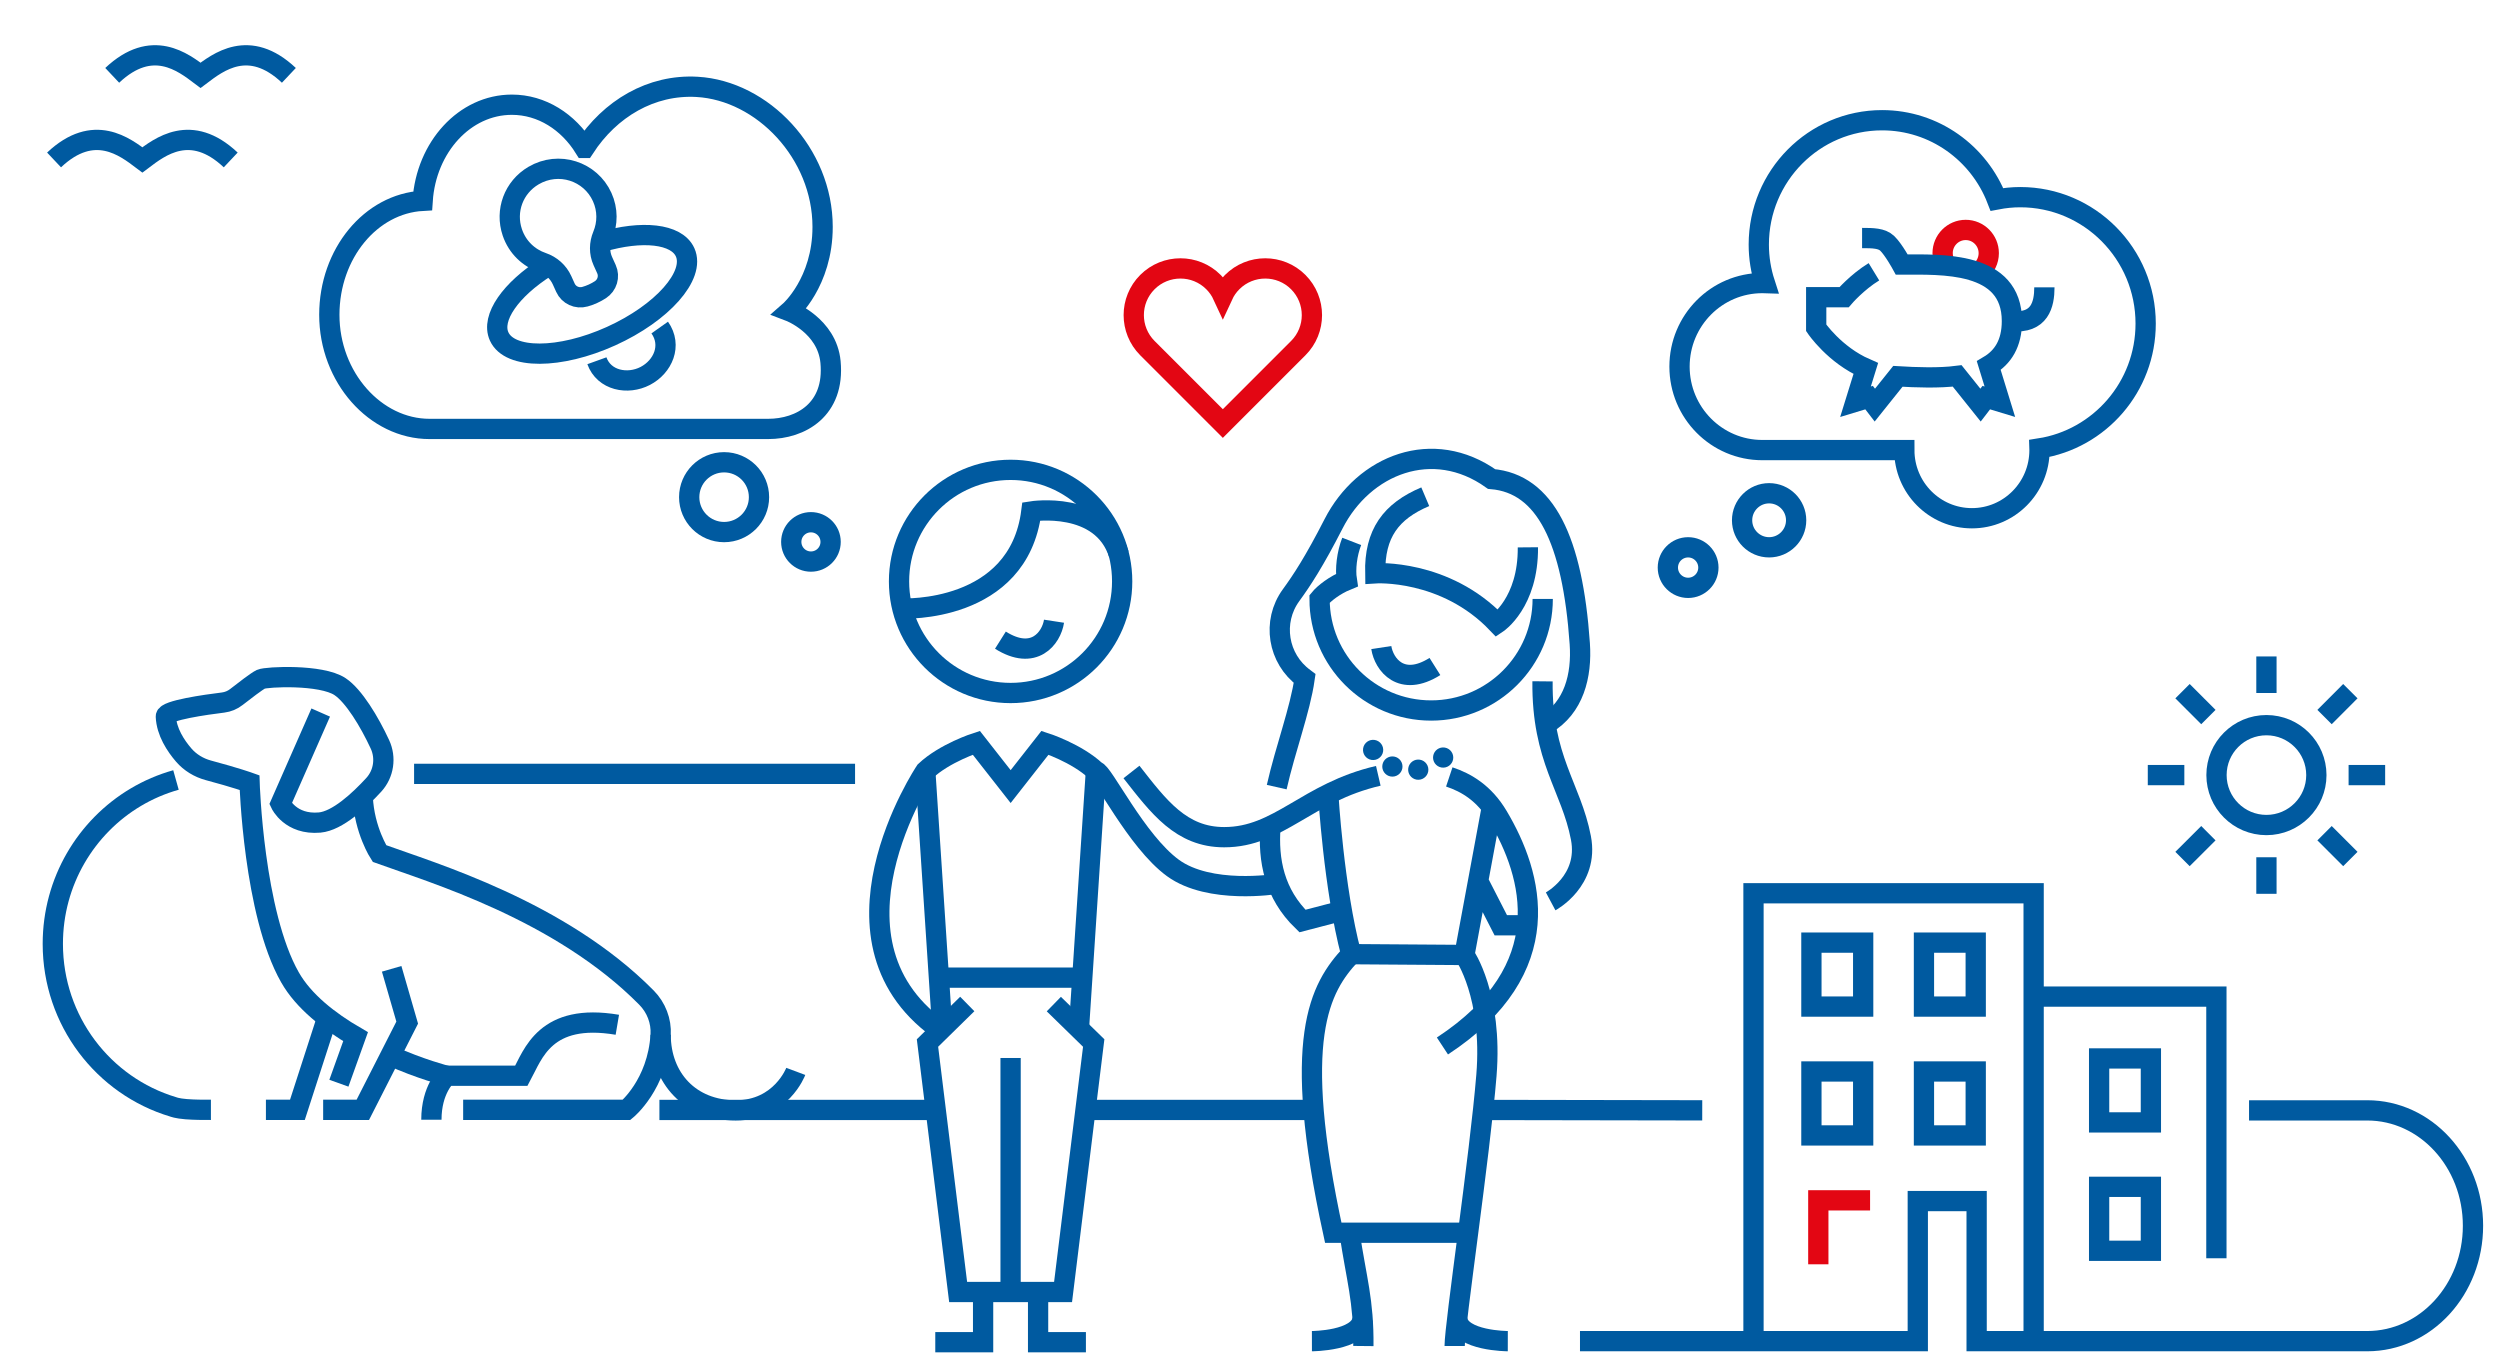 <svg width="370" height="201" viewBox="0 0 370 201" fill="none" xmlns="http://www.w3.org/2000/svg">
<g clip-path="url(#clip0_1344_8467)">
<path d="M97.593 164.272H138.337" stroke="#005AA0" stroke-width="3" stroke-miterlimit="10"/>
<path d="M161.078 164.272H194.164" stroke="#005AA0" stroke-width="3" stroke-miterlimit="10"/>
<path d="M218.526 164.272L251.931 164.331" stroke="#005AA0" stroke-width="3" stroke-miterlimit="10"/>
<path d="M126.549 114.532H61.284M26.044 115.439C23.933 116.03 21.934 116.895 20.088 117.994C12.746 122.366 7.816 130.443 7.816 139.689C7.816 151.099 15.326 160.728 25.616 163.813C25.616 163.813 26.212 164.058 27.548 164.159C28.885 164.26 29.919 164.256 31.216 164.256" stroke="#005AA0" stroke-width="3" stroke-miterlimit="10"/>
<path d="M68.546 164.256H92.736C92.736 164.256 97.336 160.516 97.776 153.136C97.896 151.106 97.116 149.106 95.686 147.656C82.926 134.746 63.986 129.166 56.166 126.326C56.166 126.326 53.926 122.896 53.686 118.026" stroke="#005AA0" stroke-width="3" stroke-miterlimit="10"/>
<path d="M63.846 165.716C63.846 161.206 66.096 159.206 66.096 159.206H77.166C78.896 156.016 80.676 149.856 91.366 151.666" stroke="#005AA0" stroke-width="3" stroke-miterlimit="10"/>
<path d="M47.826 164.256H53.696L60.266 151.346L57.966 143.386" stroke="#005AA0" stroke-width="3" stroke-miterlimit="10"/>
<path d="M47.466 105.456L41.526 118.956C41.526 118.956 42.996 122.116 47.306 121.736C49.946 121.496 53.186 118.476 55.316 116.156C56.806 114.526 57.156 112.156 56.226 110.156C54.676 106.806 52.356 102.966 50.316 101.616C47.536 99.766 39.466 100.146 38.616 100.526C38.036 100.796 36.126 102.266 34.986 103.156C34.416 103.606 33.736 103.886 33.016 103.976C30.496 104.286 24.506 105.126 24.546 106.036C24.636 108.306 26.006 110.376 27.196 111.756C28.146 112.856 29.426 113.626 30.826 114.006C34.906 115.096 36.936 115.826 36.936 115.826C36.936 115.826 37.516 135.156 42.916 144.646C44.936 148.206 48.706 151.146 52.626 153.426L50.156 160.316" stroke="#005AA0" stroke-width="3" stroke-miterlimit="10"/>
<path d="M66.096 159.216C66.096 159.216 62.196 158.226 57.786 156.226" stroke="#005AA0" stroke-width="3" stroke-miterlimit="10"/>
<path d="M48.426 150.616L44.016 164.256H39.356" stroke="#005AA0" stroke-width="3" stroke-miterlimit="10"/>
<path d="M97.776 153.146C97.786 159.576 102.156 164.336 108.886 164.336C115.616 164.336 117.776 158.566 117.776 158.566" stroke="#005AA0" stroke-width="3" stroke-miterlimit="10"/>
<path d="M169.817 51.523L180.979 62.685L192.141 51.523C194.838 48.827 194.838 44.453 192.141 41.749C189.444 39.052 185.07 39.052 182.366 41.749C181.772 42.343 181.312 43.016 180.979 43.738C180.646 43.016 180.186 42.343 179.592 41.749C176.895 39.052 172.521 39.052 169.817 41.749C167.121 44.446 167.121 48.82 169.817 51.523" stroke="#E30613" stroke-width="3" stroke-miterlimit="10"/>
<path d="M188.034 122.247C187.638 127.379 188.622 132.298 192.762 136.311L198.659 134.772" stroke="#005AA0" stroke-width="3" stroke-miterlimit="10"/>
<path d="M196.584 117.533C196.584 117.533 197.398 131.477 199.974 141.209C195.289 146.22 191.049 153.63 197.32 182.445H217.379" stroke="#005AA0" stroke-width="3" stroke-miterlimit="10"/>
<path d="M220.791 119.458L218.763 130.394M215.291 199.205C215.291 196.041 219.028 170.993 219.991 159.158C220.953 147.324 216.735 141.329 216.735 141.329L218.763 130.394M218.763 130.394L222.116 136.937H226.513" stroke="#005AA0" stroke-width="3" stroke-miterlimit="10"/>
<path d="M201.779 199.212C201.843 192.46 200.753 189.324 199.727 182.451" stroke="#005AA0" stroke-width="3" stroke-miterlimit="10"/>
<path d="M194.163 198.49C194.163 198.49 201.192 198.476 201.666 195.227" stroke="#005AA0" stroke-width="3" stroke-miterlimit="10"/>
<path d="M223.155 198.49C223.155 198.49 216.126 198.476 215.652 195.227" stroke="#005AA0" stroke-width="3" stroke-miterlimit="10"/>
<path d="M199.975 141.216L216.735 141.336" stroke="#005AA0" stroke-width="3" stroke-miterlimit="10"/>
<path d="M167.457 114.253C171.492 119.399 174.813 123.903 181.176 123.903C189.322 123.903 193.371 117.285 203.988 114.822" stroke="#005AA0" stroke-width="3" stroke-miterlimit="10"/>
<path d="M214.493 114.986C217.021 115.829 219.672 117.385 221.689 120.782C226.856 129.459 230.905 143.368 213.479 154.805" stroke="#005AA0" stroke-width="3" stroke-miterlimit="10"/>
<path d="M204.433 95.84C204.816 98.331 207.385 101.778 212.368 98.642" stroke="#005AA0" stroke-width="3" stroke-miterlimit="10"/>
<path d="M210.938 73.516C205.877 75.66 203.407 78.938 203.535 84.848C203.535 84.848 213.847 84.161 221.583 92.258C221.583 92.258 226.198 89.201 226.127 81.004" stroke="#005AA0" stroke-width="3" stroke-miterlimit="10"/>
<path d="M228.739 107.199C228.739 107.199 228.796 107.164 228.824 107.15C232.929 104.743 234.14 100.008 233.807 95.266C232.745 79.914 228.718 71.569 220.755 70.897C212.078 64.718 201.85 68.738 197.356 77.543C194.532 83.071 192.67 85.909 191.078 88.089C188.218 92.01 189.11 97.51 193.031 100.369L193.088 100.412C192.415 105.104 190.25 110.774 188.954 116.493" stroke="#005AA0" stroke-width="3" stroke-miterlimit="10"/>
<path d="M228.293 100.837C228.18 112.381 232.533 116.472 233.977 124.01C235.194 130.359 229.496 133.402 229.496 133.402" stroke="#005AA0" stroke-width="3" stroke-miterlimit="10"/>
<path d="M200.052 80.127C199.337 81.974 199.075 84.225 199.33 85.86C197.547 86.589 195.968 87.813 195.296 88.641C195.296 97.765 202.692 105.154 211.809 105.154C220.925 105.154 228.321 97.758 228.321 88.641" stroke="#005AA0" stroke-width="3" stroke-miterlimit="10"/>
<path d="M209.656 115.388C210.471 115.524 211.242 114.974 211.379 114.159C211.515 113.344 210.965 112.573 210.15 112.436C209.335 112.3 208.564 112.85 208.427 113.665C208.291 114.48 208.841 115.251 209.656 115.388Z" fill="#005AA0"/>
<path d="M213.34 113.592C214.155 113.729 214.926 113.179 215.063 112.364C215.199 111.549 214.649 110.778 213.834 110.641C213.019 110.505 212.248 111.055 212.112 111.87C211.975 112.685 212.525 113.456 213.34 113.592Z" fill="#005AA0"/>
<path d="M205.826 114.921C206.641 115.057 207.413 114.507 207.549 113.692C207.686 112.877 207.136 112.106 206.321 111.969C205.506 111.833 204.734 112.383 204.598 113.198C204.461 114.013 205.011 114.784 205.826 114.921Z" fill="#005AA0"/>
<path d="M202.974 112.466C203.789 112.603 204.56 112.052 204.696 111.238C204.833 110.423 204.283 109.651 203.468 109.515C202.653 109.378 201.882 109.928 201.745 110.743C201.609 111.558 202.159 112.33 202.974 112.466Z" fill="#005AA0"/>
<path d="M149.569 102.564C158.688 102.564 166.081 95.171 166.081 86.051C166.081 76.931 158.688 69.538 149.569 69.538C140.449 69.538 133.056 76.931 133.056 86.051C133.056 95.171 140.449 102.564 149.569 102.564Z" stroke="#005AA0" stroke-width="3" stroke-miterlimit="10"/>
<path d="M139.454 152.222L136.942 114.122" stroke="#005AA0" stroke-width="3" stroke-miterlimit="10"/>
<path d="M155.967 148.605L161.87 154.367L157.333 191.214H141.804L137.267 154.367L143.156 148.591" stroke="#005AA0" stroke-width="3" stroke-miterlimit="10"/>
<path d="M139.808 152.909C119.863 139.666 136.956 114.122 136.956 114.122C139.801 111.439 144.494 109.932 144.494 109.932L149.576 116.415L154.658 109.932C154.658 109.932 159.343 111.439 162.196 114.122C163.194 114.129 168.162 124.499 173.595 128.459C179.029 132.418 188.815 130.837 188.815 130.837" stroke="#005AA0" stroke-width="3" stroke-miterlimit="10"/>
<path d="M159.683 152.222L162.195 114.122" stroke="#005AA0" stroke-width="3" stroke-miterlimit="10"/>
<path d="M160.164 144.691H138.973" stroke="#005AA0" stroke-width="3" stroke-miterlimit="10"/>
<path d="M149.568 156.582V191.214" stroke="#005AA0" stroke-width="3" stroke-miterlimit="10"/>
<path d="M145.499 191.214V198.646H138.421" stroke="#005AA0" stroke-width="3" stroke-miterlimit="10"/>
<path d="M153.638 191.214V198.646H160.716" stroke="#005AA0" stroke-width="3" stroke-miterlimit="10"/>
<path d="M155.995 91.94C155.613 94.431 153.044 97.878 148.061 94.743" stroke="#005AA0" stroke-width="3" stroke-miterlimit="10"/>
<path d="M133.544 90.057C133.544 90.057 150.73 90.843 152.641 75.689C152.641 75.689 163.08 74.011 165.593 82.052" stroke="#005AA0" stroke-width="3" stroke-miterlimit="10"/>
<path d="M86.496 21.896C84.088 18.024 80.176 15.497 75.756 15.497C68.783 15.497 63.073 21.767 62.55 29.719C54.867 30.147 48.75 37.531 48.74 46.576C48.735 55.874 55.573 63.483 63.566 63.483H113.686C118.511 63.483 123.582 60.628 122.917 53.572C122.408 48.174 116.862 46.068 116.862 46.068C116.862 46.068 121.746 41.811 121.746 33.575C121.746 22.703 112.864 13.42 103.178 12.857C96.37 12.463 90.277 16.093 86.501 21.896H86.496Z" stroke="#005AA0" stroke-width="3" stroke-miterlimit="10"/>
<path d="M107.167 78.747C104.314 78.747 102.001 76.434 102.001 73.581C102.001 70.728 104.314 68.416 107.167 68.416C110.02 68.416 112.332 70.728 112.332 73.581C112.332 76.434 110.02 78.747 107.167 78.747Z" stroke="#005AA0" stroke-width="3" stroke-miterlimit="10"/>
<path d="M120.019 83.114C118.41 83.114 117.106 81.81 117.106 80.201C117.106 78.593 118.41 77.289 120.019 77.289C121.627 77.289 122.931 78.593 122.931 80.201C122.931 81.81 121.627 83.114 120.019 83.114Z" stroke="#005AA0" stroke-width="3" stroke-miterlimit="10"/>
<path fill-rule="evenodd" clip-rule="evenodd" d="M89.758 39.837L89.217 38.64C88.671 37.434 88.694 36.063 89.205 34.839C89.939 33.08 89.972 31.036 89.125 29.165C87.394 25.34 82.692 23.79 78.957 25.991C76.026 27.719 74.735 31.19 75.824 34.398C76.577 36.614 78.273 38.181 80.28 38.864C81.568 39.302 82.624 40.239 83.184 41.477L83.686 42.585C84.181 43.68 85.406 44.239 86.568 43.912C86.94 43.807 87.341 43.668 87.75 43.482C88.159 43.297 88.528 43.089 88.852 42.879C89.866 42.222 90.254 40.932 89.758 39.837Z" stroke="#005AA0" stroke-width="3"/>
<path d="M89.019 35.815C94.99 34.052 100.138 34.557 101.396 37.339C102.942 40.756 98.035 46.314 90.435 49.753C82.835 53.191 75.421 53.209 73.874 49.792C72.621 47.021 75.611 42.842 80.84 39.527" stroke="#005AA0" stroke-width="3"/>
<path d="M97.638 48.475C99.518 51.137 98.103 54.285 95.498 55.639C92.893 56.993 89.395 56.323 88.34 53.392" stroke="#005AA0" stroke-width="3"/>
<path fill-rule="evenodd" clip-rule="evenodd" d="M257.829 77.003C257.829 79.21 259.622 81.002 261.829 81.002C264.037 81.002 265.829 79.21 265.829 77.003C265.829 74.795 264.037 73.002 261.829 73.002C259.622 73.002 257.829 74.795 257.829 77.003Z" stroke="#005AA0" stroke-width="3"/>
<path fill-rule="evenodd" clip-rule="evenodd" d="M246.842 84.002C246.842 85.658 248.187 87.002 249.842 87.002C251.498 87.002 252.842 85.658 252.842 84.002C252.842 82.347 251.498 81.002 249.842 81.002C248.187 81.002 246.842 82.347 246.842 84.002Z" stroke="#005AA0" stroke-width="3"/>
<path fill-rule="evenodd" clip-rule="evenodd" d="M317.557 47.896C317.557 37.56 309.247 29.18 298.997 29.18C297.815 29.18 296.665 29.303 295.545 29.516C292.89 22.66 286.292 17.794 278.553 17.794C268.473 17.794 260.301 26.034 260.301 36.2C260.301 38.196 260.625 40.112 261.208 41.912C261.08 41.908 260.955 41.892 260.825 41.892C254.057 41.892 248.569 47.427 248.569 54.253C248.569 61.079 254.057 66.612 260.825 66.612H281.838C281.838 72.183 286.317 76.7 291.842 76.7C297.367 76.7 301.847 72.183 301.847 66.612C301.847 66.531 301.836 66.452 301.834 66.37C310.734 64.99 317.557 57.257 317.557 47.896Z" stroke="#005AA0" stroke-width="3"/>
<path d="M288.109 39.418C287.73 38.864 287.508 38.193 287.508 37.469C287.508 35.571 289.037 34.031 290.922 34.031C292.807 34.031 294.336 35.571 294.336 37.469C294.336 38.554 293.837 39.522 293.058 40.152" stroke="#E30613" stroke-width="3"/>
<path d="M302.569 42.529C302.569 45.065 301.882 47.908 297.763 47.524" stroke="#005AA0" stroke-width="3"/>
<path d="M275.588 35.228C277.201 35.228 278.505 35.253 279.303 36.013C280.236 36.901 281.462 39.153 281.462 39.153C287.336 39.153 297.763 38.61 297.763 47.524C297.763 50.844 296.412 52.886 294.338 54.116L295.98 59.456L293.972 58.847L293.12 59.956L289.662 55.635C287.005 55.978 283.545 55.86 280.885 55.697L277.476 59.956L276.624 58.847L274.615 59.456L276.137 54.545C271.498 52.518 268.798 48.523 268.798 48.523V43.989H272.918C272.918 43.989 274.825 41.76 277.343 40.223" stroke="#005AA0" stroke-width="3"/>
<path fill-rule="evenodd" clip-rule="evenodd" d="M310.67 166.116H318.332V156.65H310.67V166.116Z" stroke="#005AA0" stroke-width="3"/>
<path fill-rule="evenodd" clip-rule="evenodd" d="M310.67 185.116H318.332V175.65H310.67V185.116Z" stroke="#005AA0" stroke-width="3"/>
<path fill-rule="evenodd" clip-rule="evenodd" d="M268.088 148.974H275.75V139.508H268.088V148.974Z" stroke="#005AA0" stroke-width="3"/>
<path fill-rule="evenodd" clip-rule="evenodd" d="M284.745 148.974H292.407V139.508H284.745V148.974Z" stroke="#005AA0" stroke-width="3"/>
<path fill-rule="evenodd" clip-rule="evenodd" d="M268.088 168.045H275.75V158.579H268.088V168.045Z" stroke="#005AA0" stroke-width="3"/>
<path fill-rule="evenodd" clip-rule="evenodd" d="M284.745 168.045H292.407V158.579H284.745V168.045Z" stroke="#005AA0" stroke-width="3"/>
<path d="M276.772 177.65H269.11V187.116" stroke="#E30613" stroke-width="3"/>
<path d="M300.978 147.499H328.026V186.223M300.978 147.499V132.201H259.517V198.49M300.978 147.499V198.49M259.517 198.49H233.837M259.517 198.49H283.833V177.761H292.542V198.49H300.978M300.978 198.49H350.354C358.997 198.49 366.002 190.846 366.002 181.413C366.002 171.98 358.997 164.336 350.354 164.336H332.858" stroke="#005AA0" stroke-width="3"/>
<path d="M335.432 122.104C339.513 122.104 342.822 118.795 342.822 114.714C342.822 110.633 339.513 107.324 335.432 107.324C331.35 107.324 328.042 110.633 328.042 114.714C328.042 118.795 331.35 122.104 335.432 122.104Z" stroke="#005AA0" stroke-width="3" stroke-miterlimit="10"/>
<path d="M335.432 102.564V97.154" stroke="#005AA0" stroke-width="3" stroke-miterlimit="10"/>
<path d="M335.432 132.284V126.874" stroke="#005AA0" stroke-width="3" stroke-miterlimit="10"/>
<path d="M326.842 106.124L323.012 102.294" stroke="#005AA0" stroke-width="3" stroke-miterlimit="10"/>
<path d="M347.852 127.134L344.032 123.314" stroke="#005AA0" stroke-width="3" stroke-miterlimit="10"/>
<path d="M323.282 114.714H317.872" stroke="#005AA0" stroke-width="3" stroke-miterlimit="10"/>
<path d="M353.002 114.714H347.592" stroke="#005AA0" stroke-width="3" stroke-miterlimit="10"/>
<path d="M326.842 123.314L323.012 127.134" stroke="#005AA0" stroke-width="3" stroke-miterlimit="10"/>
<path d="M347.852 102.294L344.032 106.124" stroke="#005AA0" stroke-width="3" stroke-miterlimit="10"/>
<path d="M34.146 23.672C28.246 18.108 23.654 21.728 21.073 23.672C18.492 21.728 13.9 18.108 8 23.672" stroke="#005AA0" stroke-width="3" stroke-miterlimit="10"/>
<path d="M42.754 11.152C36.855 5.588 32.262 9.208 29.681 11.152C27.1 9.208 22.508 5.588 16.608 11.152" stroke="#005AA0" stroke-width="3" stroke-miterlimit="10"/>
</g>
<defs>
<clipPath id="clip0_1344_8467">
<rect width="370" height="200" fill="white" transform="translate(0 0.212)"/>
</clipPath>
</defs>
</svg>
